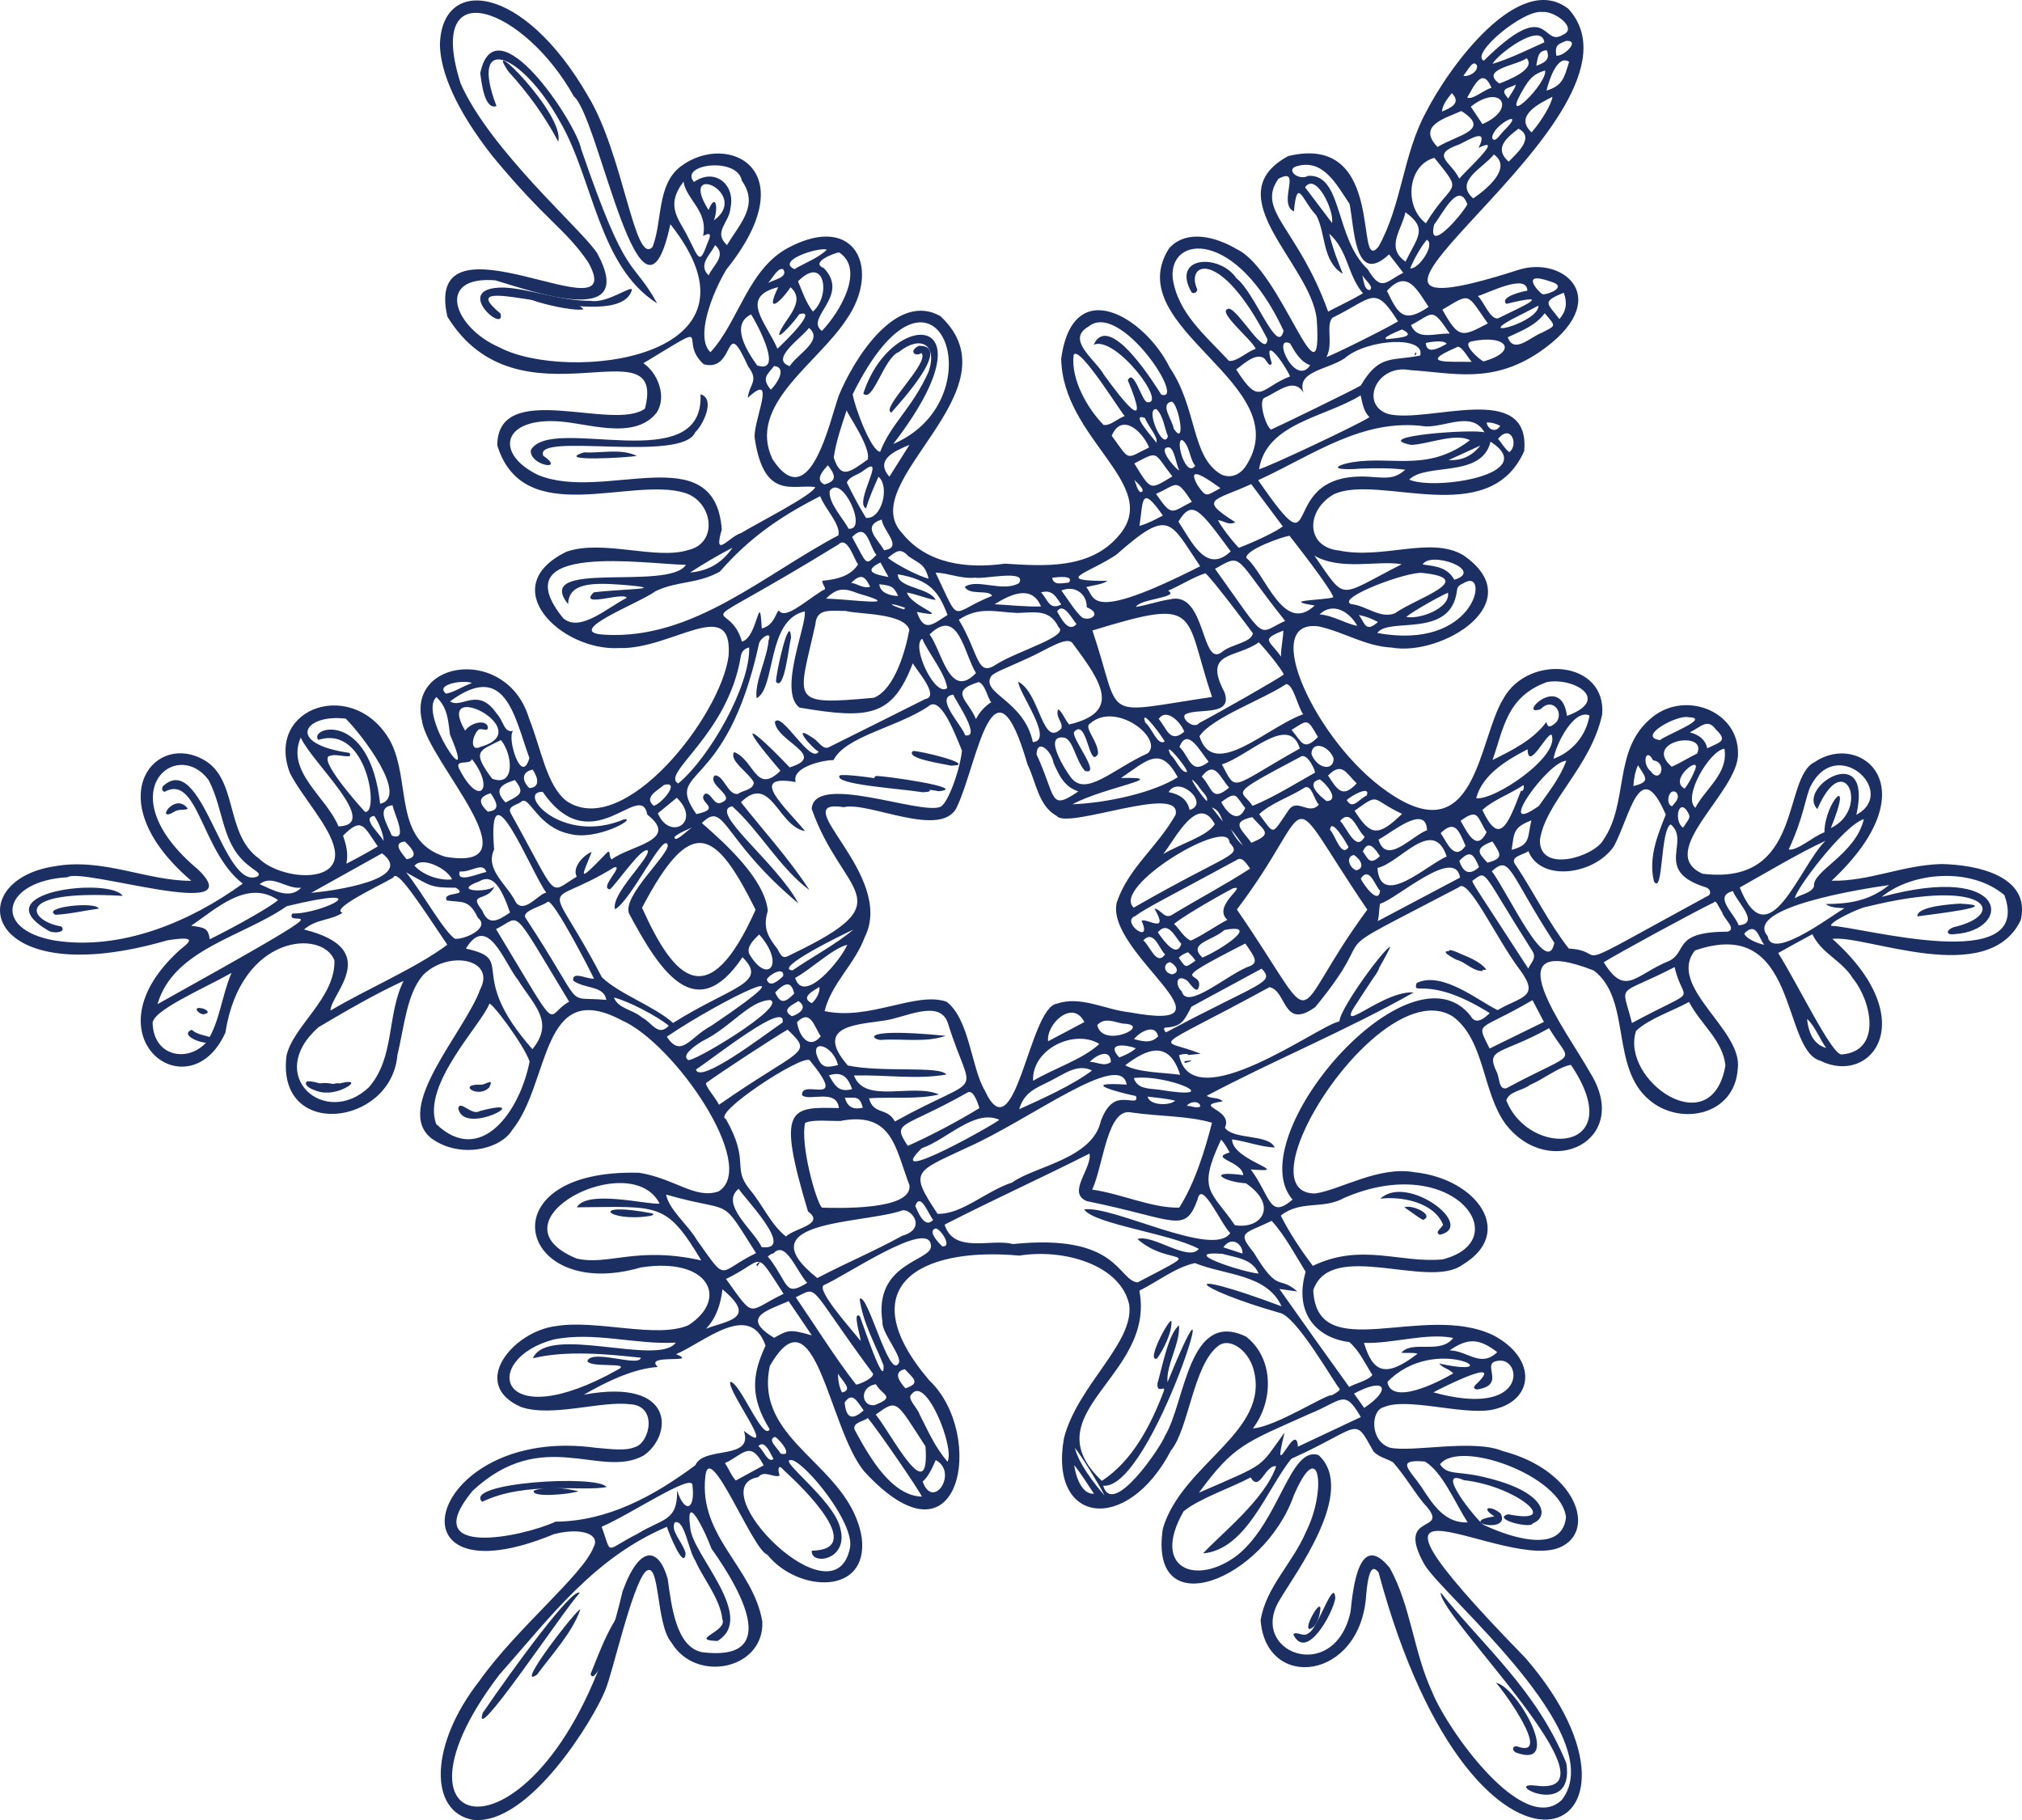 <?xml version="1.0" encoding="utf-8"?>
<svg width="80px" height="72px" viewBox="0 0 80 72" version="1.1" xmlns:xlink="http://www.w3.org/1999/xlink" xmlns="http://www.w3.org/2000/svg">
  <defs>
    <path d="M0 0L80 0L80 72L0 72L0 0Z" transform="matrix(1 0 0 1 -3.4431385E-15 0)" id="path_1" />
    <clipPath id="mask_1">
      <use xlink:href="#path_1" />
    </clipPath>
  </defs>
  <g id="Group-90">
    <g id="Group-3">
      <path d="M0 0L80 0L80 72L0 72L0 0Z" transform="matrix(1 0 0 1 -3.4431385E-15 0)" id="Clip-2" fill="none" fill-rule="evenodd" stroke="none" />
      <g clip-path="url(#mask_1)">
        <path d="M61.834 1.377C60.983 1.907 61.338 -0.197 58.706 2.402C58.148 2.142 60.274 0.364 61.028 0.475C61.488 0.418 62.454 1.12 61.834 1.377M61.103 1.673C60.456 1.965 59.712 2.332 59.052 2.526C59.242 2.15 60.979 0.842 61.103 1.673M61.572 2.199C61.515 1.761 61.652 1.753 61.962 1.616C62.552 1.589 61.856 2.256 61.572 2.199M62.082 2.447C61.883 3.079 61.83 3.388 61.187 3.583C61.276 3.203 61.617 2.128 62.082 2.447M60.598 5.236C59.88 4.582 60.926 4.082 61.422 3.83C61.4 4.091 61.001 4.776 60.598 5.236M59.69 6.394C59.136 5.908 59.508 5.519 60.079 5.09C60.735 5.43 60.035 6.045 59.69 6.394M58.289 7.849C57.505 7.168 58.693 6.642 59.105 6.111C59.862 6.646 58.786 7.508 58.289 7.849M58.055 8.083C57.829 8.516 56.46 10.085 56.739 8.892C57.129 8.366 57.718 7.15 58.055 8.083M55.795 10.616C55.941 10.245 56.252 9.71 56.455 9.484C56.801 9.687 56.114 10.669 55.795 10.616M54.12 10.66C52.796 9.418 53.133 6.876 51.755 6.956C51.396 7.159 50.891 6.748 51.25 6.593C52.335 6.235 52.858 7.269 53.394 8.065C53.584 8.949 53.571 11.363 54.958 10.063C55.157 10.315 55.33 10.545 55.52 10.793C54.838 11.12 54.666 11.584 54.12 10.66M56.522 12.141C55.507 12.835 55.308 12.389 54.874 11.509C55.658 10.638 56.043 11.416 56.522 12.141M60.429 11.5C60.208 11.531 59.322 11.752 59.596 12.022C61.537 11.549 60.27 12.105 59.264 12.596C58.95 12.636 58.715 11.942 58.471 11.712C58.87 11.602 60.416 10.788 60.429 11.5M61.346 11.137C62.086 11.35 61.2 11.668 61.041 11.641C60.934 11.624 60.048 10.682 61.346 11.137M61.697 12.623C61.222 11.986 60.97 11.951 61.869 11.579C62.02 11.986 61.967 12.309 61.697 12.623M61.023 13.153C60.567 13.317 59.898 14.028 59.654 13.343C60.23 13.074 60.753 12.875 61.116 12.393C61.59 12.941 61.55 12.87 61.023 13.153M58.693 14.298C58.56 14.245 57.767 13.573 58.241 13.502C59.623 13.215 60.088 13.909 58.693 14.298M57.621 13.746C57.78 13.595 58.046 14.104 58.227 14.316C57.426 14.294 56.021 14.426 57.621 13.746M57.239 13.6C56.934 13.772 56.442 14.046 56.411 13.569C56.659 13.511 57.133 13.449 57.239 13.6M53.841 15.249C53.589 15.408 50.541 16.889 50.288 16.995C50.089 16.88 49.779 15.89 50.018 15.744C50.612 15.47 51.188 14.917 51.577 15.536C51.267 14.687 52.512 14.63 53.194 14.179C54.09 13.396 56.407 13.277 56.19 14.064C55.086 14.294 54.572 13.993 53.841 15.249M54.182 16.504C53.824 16.756 50.191 18.471 49.814 18.564C50.106 16.734 52.415 16.517 53.833 15.642C53.908 15.956 53.948 16.274 54.182 16.504M58.733 17.105C58.285 16.959 54.143 17.264 55.831 17.6C56.464 17.587 57.581 17.11 58.157 17.415C56.385 18.781 54.847 17.923 53.186 18.356C52.534 18.564 53.279 18.59 53.841 18.538C54.493 18.515 54.971 18.511 55.6 18.582C55.179 18.957 54.847 18.9 54.386 18.878C50.222 18.467 52.579 23.042 49.779 18.997C51.923 18.02 53.921 16.513 56.42 16.871C57.235 16.884 58.254 16.256 58.733 17.105M59.357 16.844C59.167 17.154 58.857 16.973 58.817 16.716C59.021 16.703 59.189 16.765 59.357 16.844M59.712 17.888C59.521 17.737 59.375 17.472 59.269 17.362C59.791 16.734 60.093 17.622 59.712 17.888M57.315 18.201C57.727 18.011 58.108 17.839 58.569 17.627C58.219 18.064 57.816 18.224 57.315 18.201M55.755 18.975C56.416 18.294 58.631 18.931 58.972 17.472C60.979 18.767 56.77 19.417 55.755 18.975M49.012 21.672C48.72 21.367 48.33 20.854 48.188 20.58C48.419 20.593 48.614 20.801 48.875 20.659C47.413 19.731 48.007 19.833 49.504 19.152C49.916 19.704 50.333 20.266 50.753 20.823C50.532 21.009 49.663 21.429 49.012 21.672M52.752 23.63C52.37 23.754 50.612 23.736 52.016 23.953C50.776 25.124 50.071 22.702 49.309 22.07C49.291 21.725 50.82 21.212 51.019 21.194C51.139 21.349 52.69 23.321 52.752 23.63M55.459 22.322C52.884 23.626 53.296 23.829 52.003 21.981C53.062 22.591 54.506 22.154 55.459 22.322M57.541 22.936C57.257 22.428 56.774 22.401 56.287 22.33C56.602 21.782 58.75 22.56 57.541 22.936M54.493 25.04C54.936 24.395 57.399 25.288 57.643 23.374C57.652 23.144 57.838 23.113 58.002 23.02C58.91 22.596 58.347 25.752 54.493 25.04M53.762 24.328C54.054 24.386 54.289 24.483 54.519 24.607C54.019 25.045 54.01 24.656 53.762 24.328M53.7 24.762C53.155 24.642 52.743 24.346 52.207 24.306C52.76 23.78 53.42 24.236 53.7 24.762M57.288 23.449C57.395 24.059 56.163 24.518 55.636 24.404C55.888 24.196 56.881 23.626 57.288 23.449M55.188 24.262C54.612 24.496 54.036 23.948 53.46 23.9C52.831 23.661 55.698 22.591 56.283 22.666C58.524 22.901 55.999 23.679 55.188 24.262M48.073 22.503C49.203 21.857 48.795 22.003 50.846 24.563C49.703 25.08 50.195 25.465 48.073 22.503M50.682 25.977C50.248 25.336 49.832 25.314 50.776 24.947C50.758 25.363 50.678 25.593 50.682 25.977M47.453 28.599C47.249 28.864 46.744 28.457 46.877 28.276C47.315 27.975 48.817 28.395 48.441 27.374C47.581 25.747 48.893 26.057 49.805 25.412C49.978 25.579 50.687 26.428 50.793 26.685C50.532 26.879 48.317 28.143 47.453 28.599M51.56 28.258C50.164 28.736 48.007 30.906 47.457 29.125C47.944 28.391 49.965 27.679 50.882 27.065C51.174 27.06 51.325 27.922 51.56 28.258M52.145 29.156C51.56 29.748 51.502 29.333 51.099 28.877C51.755 28.466 51.71 28.404 52.145 29.156M52.765 30.005C52.765 30.522 52.118 30.42 51.888 29.837C51.883 29.302 52.557 29.461 52.765 30.005M53.678 30.99C53.119 31.6 52.911 31.247 52.543 30.681C53.102 30.115 53.257 30.592 53.678 30.99M54.076 31.468C53.753 31.622 53.514 32.056 53.283 31.649C53.443 31.49 54.236 31.043 54.076 31.468M55.472 32.197C54.515 33.125 54.218 33.059 53.593 32.073C54.626 31.34 54.2 31.6 55.472 32.197M60.168 31.127C60.195 31.096 60.181 31.123 60.279 31.057C60.323 31.233 60.221 31.335 60.177 31.278C59.641 32.688 59.317 33.461 58.648 32.042C59.069 31.662 59.596 31.477 60.168 31.127M58.405 31.578C58.639 30.681 59.535 30.106 60.438 29.642C60.469 30.526 61.178 29.014 61.386 29.063C61.745 29.912 59.131 31.675 58.405 31.578M61.209 26.981C62.264 26.791 63.77 27.67 61.998 28.32C61.759 26.561 59.982 28.4 60.961 28.051C61.386 27.586 61.878 28.126 61.59 28.555C61.342 28.793 61.227 28.798 61.183 28.559C60.669 29.262 59.849 29.673 59.052 30.066C59.486 28.842 59.605 27.555 61.209 26.981M62.888 28.303C62.755 29.116 62.193 29.748 61.466 30.018C61.555 29.443 62.268 28.033 62.888 28.303M60.886 31.883C59.056 33.183 61.258 30.097 61.971 30.097C61.705 30.8 61.285 31.309 60.886 31.883M59.809 33.62C59.911 32.913 59.876 32.736 60.589 32.453C60.421 33.125 60.58 33.413 59.809 33.62M63.854 33.479C64.501 32.281 64.882 29.854 65.906 32.228C65.618 32.953 65.201 33.908 65.44 34.871C65.808 35.437 65.684 32.834 66.1 32.613C66.911 33.293 65.396 34.438 67.46 35.093C67.704 35.159 67.726 35.406 67.527 35.464C61.519 38.735 63.845 37.639 62.069 37.524C61.271 36.507 60.7 35.322 59.982 34.244C59.672 33.873 60.297 33.824 60.469 33.669C60.952 34.907 63.079 34.615 63.854 33.479M64.807 30.274C65.099 30.756 65.334 30.924 64.625 31.096C64.643 30.818 64.683 30.553 64.807 30.274M65.405 30.08C65.985 30.155 65.697 31.048 65.312 30.513C64.944 30.217 65.121 29.527 65.405 30.08M67.146 29.81C66.769 29.991 66.459 30.199 66.14 30.332C64.957 29.302 67.576 28.864 67.146 29.81M66.796 28.373C67.74 28.395 65.932 29.058 65.68 29.279C64.731 29.151 66.366 28.263 66.796 28.373M67.877 28.846C68.382 29.324 68.05 29.355 67.549 29.602C67.469 29.279 67.266 29.081 66.858 28.974C67.292 28.753 67.558 28.409 67.877 28.846M66.65 31.198C65.99 30.849 67.314 29.837 67.066 30.447C66.96 30.716 66.8 31.021 66.65 31.198M66.154 31.896C65.883 31.826 66.012 31.149 66.317 31.344C66.481 31.538 66.313 31.715 66.154 31.896M67.075 31.958C66.561 31.508 67.656 29.682 68.227 29.62C68.391 30.597 67.474 31.194 67.075 31.958M66.716 32.033C66.907 32.334 66.889 32.308 66.588 32.745C66.238 32.493 66.384 31.649 66.716 32.033M72.223 33.263C71.191 34.27 69.977 37.984 68.834 35.11C69.853 34.54 71.147 33.762 72.223 33.263M70.77 33.607C71.373 32.299 71.421 31.565 71.63 31.114C72.666 29.05 75.116 31.34 73.446 32.233C74.12 29.249 71.049 31.141 71.904 32.007C72.981 29.509 74.004 32.02 72.436 32.758C73.375 30.455 72.188 31.764 72.183 32.926C71.745 33.081 71.111 33.669 70.77 33.607M71.771 35.066C71.665 35.344 71.209 35.384 71.018 35.539C70.974 35.274 72.945 32.644 73.743 32.405C73.406 33.819 71.696 34.447 71.771 35.066M79.303 35.411C80.477 38.625 73.606 36.653 72.458 36.627C72.316 36.507 73.597 35.893 73.88 35.866C78.665 34.681 79.463 36.18 77.3 36.68C77.03 36.764 76.933 37.007 77.34 36.954C79.626 36.808 79.551 34.089 74.447 35.482C75.652 34.491 77.978 34.292 79.303 35.411M73.313 38.713C74.04 39.597 74.478 41.595 72.857 41.715C72.471 41.719 71.195 39.053 70.354 37.701C70.805 37.449 71.24 37.21 71.705 36.958C72.082 37.74 72.874 37.988 73.313 38.713M71.497 40.309C71.811 40.592 72.011 41.136 72.254 41.458C71.811 41.339 71.559 40.941 71.497 40.309M69.937 37.033C68.963 35.906 73.668 35.163 74.74 35.013C73.964 35.641 73.158 35.76 72.232 35.764C72.485 35.941 72.742 35.897 72.985 35.937C72.808 35.959 70.092 38.103 69.937 37.033M69.011 36.931C69.485 36.45 69.565 37.06 69.8 37.378C69.525 37.316 69.091 37.144 69.011 36.931M68.564 35.252C68.71 35.681 69.662 36.538 68.79 36.604C68.635 36.154 67.762 35.451 68.564 35.252M66.056 38.006C64.696 38.554 64.315 39.465 63.451 38.068C63.938 37.754 67.212 35.977 67.815 35.698C67.89 35.574 67.992 35.871 68.138 36.096C68.2 36.357 68.723 36.737 68.36 36.856C66.162 36.865 66.778 37.63 66.056 38.006M64.567 40.472C64.16 38.824 63.907 39.473 66.255 38.258C66.606 39.8 67.345 38.969 64.567 40.472M68.267 42.152C67.713 45.291 64.089 42.714 64.731 40.782C65.241 40.296 66.162 40.004 66.827 39.637C67.292 40.534 68.156 41.14 68.267 42.152M60.465 38.315C57.948 34.425 58.21 34.929 58.321 34.796C58.852 34.421 58.608 34.456 60.615 37.603C60.819 37.904 60.58 38.063 60.465 38.315M59.255 39.96C58.551 39.637 57.062 38.386 56.048 38.89C55.87 39.456 56.464 38.532 58.941 40.079C58.688 40.327 58.378 40.543 58.188 40.194C55.786 37.126 49.017 44.999 51.139 47.457C50.208 48.253 50.279 47.333 49.486 46.263C51.267 46.414 48.746 45.927 48.746 45.074C49.34 45.158 49.867 45.37 50.434 45.397C50.2 44.853 48.8 45.101 48.463 44.614C48.813 43.863 47.12 43.761 48.374 43.571C48.202 43.386 47.936 43.487 47.745 43.35C50.439 41.922 53.274 40.764 55.933 39.261C54.462 39.168 52.149 41.776 54.346 38.673C54.612 38.324 54.63 38.143 54.435 38.28C53.846 38.801 52.907 40.278 53.053 40.313C53.053 40.344 53.035 40.366 52.969 40.415C52.193 40.552 47.156 44.301 46.651 41.741C46.846 41.679 47.027 41.688 47.014 41.737C47.138 41.723 47.293 41.71 47.506 41.688C45.867 41.016 45.304 41.737 50.226 39.053C50.913 39.177 50.749 40.773 52.038 39.84C54.914 36.348 51.741 38.231 57.718 35.101C58.09 34.677 59.202 37.148 60.155 38.395C60.939 39.469 60.168 39.42 59.255 39.96M61.085 40.428C60.363 40.782 59.659 41.122 58.936 41.48C58.396 40.366 58.427 40.857 60.633 39.566C60.797 39.876 60.934 40.141 61.085 40.428M59.596 43.054C59.269 43.116 59.344 42.594 59.193 42.36C58.781 41.458 59.415 41.719 61.289 40.676C62.184 42.179 62.529 41.471 59.596 43.054M59.596 43.527C59.721 43.16 60.23 43.156 60.545 42.913C61.067 42.696 61.67 42.205 62.153 42.126C64.501 45.609 60.505 45.857 59.596 43.527M57.08 49.822C55.388 49.981 53.864 49.154 51.941 50.078C51.467 49.446 51.01 48.765 50.674 48.089C51.467 47.461 52.34 47.864 53.19 47.386C57.474 45.538 60.04 49.057 57.08 49.822M51.657 50.313C51.183 51.957 52.1 52.934 53.385 53.093C53.779 53.425 54.023 53.968 54.298 54.393C54.125 54.623 53.62 54.724 53.381 54.87C52.459 53.593 51.551 52.311 50.62 50.993C50.886 51.029 51.108 51.06 51.329 51.091C50.563 50.419 50.607 51.214 49.602 49.548C48.928 48.721 49.216 48.827 50.315 48.297C50.824 48.858 51.245 49.641 51.657 50.313M57.496 52.93C56.987 53.597 55.893 53 55.445 53.513C55.653 53.54 55.875 53.495 56.088 53.553C54.829 54.517 54.324 54.318 53.965 53.124C55.078 53.168 56.442 52.713 57.496 52.93M59.238 53.491C58.586 54.123 58.081 53.442 57.355 53.42C58.059 52.938 58.498 52.925 59.238 53.491M56.712 55.082C56.934 54.959 59.685 53.557 58.365 54.8C58.276 54.914 58.338 54.95 58.436 54.968C59.703 54.782 58.431 53.84 59.379 53.827C60.239 53.845 60.354 56.09 56.712 55.082M56.938 53.942C57.102 54.132 57.333 54.15 57.496 54.331C56.872 54.702 55.055 55.608 54.891 54.671C56.805 52.709 59.893 54.587 56.938 53.942M53.974 55.697C53.837 55.507 53.713 55.334 53.571 55.131C54.829 54.45 55.073 54.968 53.974 55.697M53.841 56.059C53 56.457 52.122 56.868 51.352 57.231C51.281 56.104 50.266 58.919 50.824 56.674C49.77 58.097 50.235 57.837 47.435 59.052C48.822 57.164 49.247 57.081 51.817 55.931C53.115 55.405 53.181 54.923 53.841 56.059M54.342 57.421C54.564 57.655 54.869 57.699 55.117 57.85C55.583 58.385 55.87 58.893 56.309 59.45C57.554 60.754 55.126 59.715 56.362 61.899C57.093 63.137 63.761 68.658 61.794 71.204C60.27 72.672 57.257 68.428 56.655 66.916C55.919 65.316 55.822 63.543 54.989 62.032C53.77 60.524 53.531 62.823 53.434 63.764C52.787 66.7 49.313 65.347 50.656 63.252C51.236 62.253 53.709 58.977 52.167 57.562C51.041 57.2 50.647 60.131 48.981 61.505C47.342 62.774 45.521 62.067 46.828 59.79C47.453 59.278 48.702 58.862 49.482 58.447C49.836 59.056 50.053 57.938 50.492 58.004C50.049 59.322 48.272 60.714 47.599 61.453C49.331 61.302 50.142 58.862 51.094 57.708C53.903 56.44 53.54 55.984 54.342 57.421M58.068 60.228C57.204 60.255 56.748 59.622 56.234 58.818C55.773 58.142 55.179 57.717 56.376 57.819C57.071 58.23 57.581 59.477 58.068 60.228M61.958 60.033C61.772 61.66 59.273 60.604 58.697 60.321C58.405 60.122 56.712 58.018 57.917 58.557C59.977 58.778 61.869 60.352 59.672 59.905C58.981 60.095 60.58 60.489 60.638 60.268C61.298 60.02 61.191 59.065 58.945 58.491C57.665 58.146 57.302 58.407 56.974 57.929C57.736 56.926 61.798 58.376 61.958 60.033M49.571 56.506C50.381 55.449 50.425 53.752 49.3 52.877C47.019 51.776 46.895 55.476 46.097 56.793C45.96 57.196 44.024 60.082 43.647 58.774C45.61 58.986 48.835 48.186 46.194 54.68C46.124 54.008 46.704 53.151 46.646 52.426C46.217 52.801 46.008 53.991 45.796 54.724C45.756 55.184 46.15 54.746 46.039 55.051C45.53 56.386 44.803 57.797 43.594 58.584C40.749 55.883 45.734 54.455 45.078 51.06C45.822 50.688 46.509 50.136 47.276 49.968C48.472 50.454 50.12 50.397 50.705 51.679C46.403 50.069 47.156 50.94 50.62 51.935C51.281 52.032 52.791 54.724 53.008 54.95C53.004 55.016 52.911 55.078 52.685 55.202C52.565 55.096 50.448 56.462 49.571 56.506M42.526 57.279C42.734 57.514 43.496 58.738 43.7 59.163C43.23 58.614 42.694 57.912 42.526 57.279M42.499 57.96C42.805 58.34 43.062 58.769 43.284 59.092C42.801 59.127 42.562 58.42 42.499 57.96M48.356 49.601C48.937 49.76 49.557 49.804 49.796 50.383C49.198 50.339 46.549 49.473 48.356 49.601M48.401 49.344C48.746 48.854 49.189 49.256 49.158 49.592C48.915 49.513 48.671 49.433 48.401 49.344M40.072 49.216C39.234 48.982 37.737 49.619 37.373 48.447C39.283 47.466 41.241 46.582 43.106 45.636C43.222 46.206 42.185 47.205 43.009 47.519C46.531 48.235 46.877 48.845 47.386 47.439C47.546 46.652 48.303 48.421 48.675 48.779C48.015 49.791 44.006 47.665 42.894 47.846C43.284 48.429 46.292 48.792 47.431 49.406C47.019 49.937 45.596 48.805 45.003 49.017C46.31 50.18 47.896 49.216 45.007 50.733C44.218 50.644 44.258 48.783 40.072 49.216M34.915 52.306C34.879 52.731 35.752 53.717 35.544 53.946C35.163 54.547 34.321 51.108 34.011 51.387C34.148 52.35 34.605 53.124 34.955 54.008C35.025 55.051 34.121 52.315 34.02 52.072C33.696 51.82 34.086 52.983 34.046 53.044C33.665 52.558 32.252 51.002 32.606 50.834C33.426 50.489 36.806 48.169 36.833 49.291C36.877 49.897 34.547 49.932 34.915 52.306M35.823 54.923C35.575 54.649 35.322 54.265 35.801 54.167C36.12 54.521 36.456 54.711 35.823 54.923M37.489 57.828C36.979 57.226 36.727 56.625 36.381 55.949C36.301 55.693 35.854 55.312 36.071 55.153C36.629 54.397 37.785 57.275 37.489 57.828M36.505 58.61C36.753 58.402 36.913 58 37.023 57.761C37.927 58.248 36.917 59.773 36.505 58.61M33.82 56.572C33.687 56.272 34.228 56.218 34.334 56.095C34.764 56.616 36.363 58.946 36.474 59.207C35.278 59.176 34.41 57.664 33.82 56.572M33.417 55.485C33.723 55.038 33.904 55.427 34.17 55.794C33.625 56.289 33.466 55.967 33.417 55.485M36.616 57.218C36.806 59.768 35.269 56.722 34.649 55.962C35.513 55.334 35.433 55.396 36.616 57.218M34.653 54.76C34.906 55.206 35.468 55.246 34.609 55.586C34.077 55.666 33.98 54.866 34.653 54.76M33.151 54.34C33.315 54.623 33.772 54.985 33.315 55.087C33.196 54.857 33.16 54.605 33.151 54.34M31.485 51.321C32.42 50.865 31.906 50.786 34.507 54.296C34.706 54.459 34.006 54.777 33.869 54.773C33.067 53.752 32.248 52.434 31.485 51.321M30.289 53.235C29.749 54.388 29.669 55.273 30.453 56.546C30.178 57.028 29.297 54.702 28.894 54.663C28.747 55.007 30.847 57.735 29.43 56.603C29.828 57.783 27.844 57.191 27.511 57.965C25.872 59.185 24.038 60.184 21.982 60.197C20.68 60.803 16.466 61.678 18.699 58.977C21.477 56.391 23.75 58.522 25.46 57.584C26.603 56.811 26.771 54.495 23.099 55.175C23.949 54.685 25.057 54.136 26.027 54.079C25.433 53.535 27.706 53.964 26.749 53.571C27.866 53.102 29.66 51.449 30.289 53.235M30.883 57.501C30.754 57.271 30.338 56.944 30.666 56.842C30.923 57.014 31.388 57.651 30.883 57.501M30.001 57.213C30.271 56.908 30.511 57.58 30.604 57.713C30.387 57.92 30.165 57.288 30.001 57.213M33.634 61.209C33.045 64.326 27.675 58.827 29.997 58.438C30.245 58.137 30.595 58.477 30.847 58.376C30.75 58.097 30.808 57.903 30.998 58.15C31.831 58.906 34.277 61.307 32.119 61.346C32.114 61.395 32.119 61.466 32.159 61.523C32.394 61.877 33.532 61.59 33.253 60.489C33.023 59.326 30.582 57.607 31.361 57.77C31.942 57.965 33.785 60.224 33.634 61.209M28.681 57.881C29.394 57.562 29.678 56.935 30.214 57.969C29.833 58.177 29.474 58.371 29.111 58.57C28.925 58.367 28.845 58.115 28.681 57.881M27.396 58.756C27.516 59.742 27.09 59.888 26.789 58.964C26.811 60.193 26.218 60.064 25.238 60.67C23.878 61.355 24.233 61.563 23.803 60.4C24.946 59.91 27.401 58.252 27.396 58.756M28.145 61.258C29.474 63.128 30.816 65.749 27.764 65.36C26.758 65.139 26.572 63.583 26.417 62.46C26.071 61.227 25.318 61.063 24.631 62.956C22.035 74.126 14.393 73.304 19.745 66.266C21.805 63.937 23.493 61.634 26.386 60.4C26.452 60.63 27.082 62.178 27.126 61.444C27.011 61.002 26.501 60.546 26.701 60.224C27.09 60.091 27.237 61.355 27.516 61.749C27.755 62.35 28.499 63.238 28.579 64.056C28.796 64.547 27.223 64.878 28.384 64.918C29.957 63.972 27.383 61.497 27.312 60.449C27.095 58.884 27.95 60.701 28.145 61.258M21.902 52.992C23.502 52.664 25.154 53.204 26.736 53.115C26.058 54.07 21.676 52.373 21.083 53.734C22.39 53.416 23.976 53.562 25.354 53.712C25.296 54.101 23.44 53.358 23.24 53.836C23.307 54.132 25.026 53.871 24.45 54.181C19.661 56.868 18.983 53.774 21.902 52.992M28.584 51.007C30.006 52.187 28.747 52.24 27.932 52.567C28.349 52.13 28.513 51.586 28.584 51.007M30.626 52.925C29.306 52.116 30.311 51.86 31.202 51.475C31.508 51.926 31.809 52.364 32.119 52.828C31.211 52.563 31.171 52.629 30.626 52.925M28.725 50.596C30.298 49.844 29.806 49.349 31.003 51.184C29.541 51.882 29.895 52.227 28.725 50.596M27.573 49.057C27.232 48.465 26.457 47.85 26.355 47.258C29.093 48.045 28.428 47.236 29.913 49.574C28.353 50.33 28.818 50.803 27.573 49.057M22.811 49.787C19.244 48.315 24.959 45.375 26.098 47.616C25.651 47.673 23.232 47.046 22.82 47.762C26.102 47.731 26.355 47.554 27.746 49.862C25.163 49.287 24.073 50.083 22.811 49.787M29.226 47.028C29.35 47.289 31.543 49.513 30.134 49.336C29.842 48.686 28.459 47.634 29.226 47.028M28.721 44.27C28.136 44.066 31.694 41.728 32.03 41.94C33.63 43.894 31.689 42.63 31.733 43.324C31.991 43.589 33.102 43.041 33.191 43.837C31.233 43.783 30.728 43.797 31.968 47.925C32.668 48.438 31.437 48.584 31.096 48.916C30.48 48.421 30.201 47.7 29.669 47.063C28.938 46.17 29.691 45.989 28.721 44.27M27.972 42.82C28.42 42.484 30.661 41.016 31.162 40.733C32.199 41.732 31.733 41.414 28.446 43.704C28.291 43.386 27.799 42.864 27.972 42.82M27.534 42.311C28.287 41.816 31.135 39.54 30.963 40.45C30.192 40.981 27.684 42.904 27.534 42.311M27.215 41.922C27.002 41.776 27.308 41.485 27.777 41.193C28.907 40.649 29.634 39.593 30.466 39.562C31.206 39.783 27.241 42.152 27.215 41.922M26.382 41.012C28.597 39.513 32.571 37.599 28.145 40.578C27.299 41.025 26.957 41.887 26.382 41.012M25.398 40.251C25.035 39.933 24.45 39.907 24.29 39.46C24.889 39.619 25.978 40.185 26.461 40.578C26.032 41.029 25.801 40.455 25.398 40.251M19.625 36.755C20.649 36.268 20.139 35.694 22.518 39.628C21.504 40.176 22.301 41.18 19.625 36.755M21.065 41.507C18.385 38.465 20.476 37.975 18.433 37.528C19.293 36.096 19.957 38.107 20.48 38.744C21.118 39.774 21.956 40.41 21.065 41.507M20.954 41.993C20.569 43.978 19.014 46.148 17.259 44.469C16.679 42.921 19.036 40.543 19.355 39.725C19.355 39.509 20.715 41.299 20.954 41.993M13.077 39.977C13.064 39.336 15.186 37.55 12.027 36.772C12.514 36.348 13.086 36.419 13.556 36.109C12.94 35.941 15.722 34.712 15.571 34.69C15.744 34.429 16.511 35.605 17.698 37.374C16.457 38.302 14.504 39.129 13.077 39.977M14.597 43.01C12.873 44.65 10.436 42.546 12.603 40.636C13.702 39.986 14.845 39.319 15.966 38.806C15.292 40.181 15.633 41.816 14.597 43.01M6.232 39.725C6.857 37.55 9.604 37.064 11.345 35.849C15.088 34.947 12.78 36.158 11.566 36.14C11.163 36.817 14.512 35.115 6.232 39.725M8.19 41.206C7.468 42.046 6.112 41.821 6.041 40.526C5.931 40.013 7.991 39.146 9.16 38.488C8.779 39.367 8.7 40.406 8.19 41.206M7.561 36.622C8.514 35.99 9.767 34.765 10.999 35.605C10.813 35.804 9.457 36.587 8.301 37.157C8.226 36.719 8.128 36.702 7.561 36.622M2.156 37.206C-0.374 36.759 0.131 34.841 2.674 34.704C3.193 34.292 10.029 36.516 7.836 34.398C4.238 31.392 6.976 29.134 8.252 30.858C8.877 32.042 8.748 33.417 9.865 34.261C10.104 34.465 10.357 34.549 10.184 34.673C8.815 35.265 8 29.624 6.436 31.114C6.383 31.264 6.445 31.291 6.507 31.326C7.836 30.588 7.964 33.7 9.604 34.956C7.539 36.459 4.792 37.621 2.156 37.206M11.916 35.119C11.46 35.605 10.786 35.203 10.273 34.978C10.782 34.571 11.296 35.177 11.916 35.119M15.115 33.758C16.48 34.788 13.139 35.252 12.31 35.322C13.294 34.774 14.198 34.266 15.115 33.758M13.573 33.059C14.326 32.299 14.393 32.692 14.947 33.483C14.552 33.718 14.167 33.93 13.706 34.169C13.79 33.718 13.684 33.4 13.573 33.059M13.392 32.692C12.926 31.538 11.3 30.526 11.899 29.178C12.35 30.186 15.106 32.644 13.392 32.692M13.68 28.431C14.309 29.054 16.205 31.525 15.04 31.799C14.623 28.042 12.187 28.776 12.594 29.271C14.543 28.647 15.013 32.233 14.441 32.117C14.202 31.861 12.514 29.965 13.068 29.898C13.307 29.792 14.03 30.075 13.821 29.784C11.252 29.416 12.049 28.227 13.68 28.431M15.5 33.055C15.35 32.652 14.84 31.936 15.531 31.857C15.585 32.179 16.183 33.311 15.5 33.055M15.173 33.271C15.053 32.997 14.273 32.347 14.809 32.277C14.982 32.52 15.195 33.055 15.173 33.271M16.085 33.992C15.89 33.74 15.509 33.338 16.019 33.293C16.316 33.576 16.595 33.908 16.085 33.992M19.55 33.607C19.262 30.031 21.025 34.536 21.614 35.314C21.331 35.34 20.75 36.162 20.409 35.698C20.086 35.004 19.169 34.412 19.55 33.607M20.644 31.698C20.954 31.494 21.278 32.728 22.532 32.988C23.586 33.28 25.216 32.365 24.702 32.409C22.208 33.461 20.409 31.295 21.473 31.326C23.422 34.155 25.345 30.8 25.611 32.228C26.927 33.249 24.902 33.453 24.206 33.996C24.056 33.912 24.202 33.51 23.954 33.793C22.749 35.048 23.068 34.602 23.409 33.7C23.041 33.855 22.629 34.346 22.82 34.681C21.663 35.367 22.159 35.672 20.197 32.153C20.073 31.866 20.516 31.839 20.644 31.698M19.413 31.379C19.678 31.773 19.794 32.06 19.297 32.109C18.987 31.812 18.854 31.552 19.413 31.379M20.374 30.858C20.759 31.366 20.622 31.432 20.002 31.746C19.466 31.194 19.922 31.003 20.374 30.858M18.203 30.482C17.902 29.982 18.611 30.301 18.668 30.027C19.581 31.18 18.983 31.963 18.203 30.482M17.268 27.578C17.72 28.006 17.729 28.515 17.804 29.063C18.961 31.733 16.493 28.254 17.268 27.578M18.673 27.021C18.296 27.153 17.977 27.383 17.649 27.441C17.184 27.078 18.336 26.879 18.673 27.021M20.945 29.987C20.631 31.123 20.037 29.142 20.303 28.917C19.926 28.992 19.935 28.524 19.643 28.219C18.912 27.149 18.247 28.059 17.809 27.746C20.002 26.119 20.347 28.334 20.945 29.987M19.82 29.279C20.276 29.823 20.409 31.158 19.47 30.805C18.642 29.695 18.969 29.704 19.82 29.279M18.402 28.904C17.148 26.76 21.304 28.895 19.027 29.54C18.584 29.77 18.668 29.142 18.912 28.886C19.023 28.753 19.342 29.01 19.297 28.74C19.218 28.479 18.668 28.55 18.402 28.904M20.945 31.176C20.626 30.875 20.653 30.53 21.074 30.447C21.295 30.765 21.375 31.154 20.945 31.176M26.28 31.048C26.927 30.893 26.2 31.782 25.868 31.879C25.473 31.552 25.956 31.309 26.28 31.048M29.31 25.96C29.337 25.765 29.474 25.646 29.642 25.615C29.682 27.122 28.096 29.943 26.834 30.995C26.116 30.606 28.801 29.081 29.31 25.96M30.409 25.332C30.36 26.03 29.846 26.994 29.935 27.622C30.701 27.224 30.325 24.518 31.84 24.187C31.928 24.722 30.777 27.348 31.632 27.993C34.396 28.462 35.309 28.351 36.115 26.238C36.235 26.481 37.205 27.551 36.611 27.653C35.344 28.285 34.126 28.899 32.815 29.549C32.571 29.691 32.407 29.355 32.199 29.218C31.233 28.546 32.11 29.593 32.389 29.735C32.066 30.261 30.914 28.108 30.657 28.563C30.732 29.346 32.77 29.894 31.242 30.358C29.735 28.771 29.035 28.338 30.878 30.491C29.899 31.459 29.842 30.053 29.044 29.753C28.832 30.093 29.642 30.575 29.824 30.955C29.811 31.251 29.385 31.264 29.195 31.406C28.801 31.477 28.637 30.654 28.278 30.676C27.954 31.039 29.142 31.512 28.566 31.737C28.247 31.932 28.149 31.331 27.897 31.401C27.525 31.729 28.645 31.976 27.551 32.206C26.235 30.309 28.725 31.49 30.037 25.434C30.134 25.186 30.564 24.961 30.409 25.332M33.173 21.539C33.532 21.19 33.785 22.123 33.949 22.326C33.692 22.728 33.253 22.909 32.54 22.976C32.518 23.153 32.77 23.307 32.549 23.352C31.791 23.833 31.064 24.518 30.816 24.152C30.692 24.222 30.639 24.74 30.139 24.863C30.05 23.228 29.983 25.235 29.354 25.381C28.827 23.484 26.758 25.473 33.173 21.539M23.949 25.111C22.173 25.027 25.323 23.855 25.943 23.383C26.838 22.967 27.564 23.117 28.482 22.613C29.62 21.305 30.843 20.443 32.451 19.629C32.624 20.111 33.271 20.748 33.173 21.177C30.232 22.724 27.436 25.305 23.949 25.111M22.279 24.452C19.807 21.393 25.615 22.33 27.139 22.344C26.457 23.405 21.034 22.096 22.478 23.904C22.492 23.047 23.453 23.047 24.636 23.135C26.705 23.307 24.379 23.303 23.488 23.436C22.859 24.076 24.689 23.396 24.796 23.652C24.047 24.023 22.948 25.045 22.279 24.452M28.982 21.667C28.539 22.308 27.981 22.591 27.303 22.649C27.83 22.308 28.358 21.99 28.982 21.667M28.557 20.947C28.287 17.264 23.887 19.886 21.278 18.785C19.603 17.967 19.847 16.579 21.973 16.663C23.139 16.694 25.07 17.468 25.974 16.332C26.395 15.713 26.036 14.762 25.456 14.369C28.437 12.57 26.758 13.454 27.848 14.413C29.133 14.745 28.628 12.349 29.602 14.502C30.041 15.076 29.647 15.187 29.585 15.739C30.808 14.603 29.731 16.774 29.868 17.388C30.245 19.793 31.379 19.148 32.252 19.267C32.199 19.567 29.833 20.765 29.323 21.088C28.854 21.216 28.203 22.167 28.557 20.947M19.758 13.741C17.942 12.954 17.215 10.903 19.594 11.089C20.968 11.491 25.234 13.043 23.648 10.054C23.413 9.634 22.314 8.582 21.145 7.314C20.011 6.071 18.814 4.635 18.225 3.304C16.785 -1.222 20.777 0.338 22.7 3.808C23.706 4.639 25.376 14.21 26.523 8.87C30.777 14.236 22.421 15.151 19.758 13.741M27.042 7.185C27.161 7.91 28.025 8.348 27.817 9.334C28.047 9.219 28.198 9.175 27.985 9.634C27.68 10.483 27.649 10.227 27.237 9.413C26.878 8.662 26.293 8.184 27.042 7.185M28.034 8.308C26.785 6.328 29.713 7.641 28.247 8.719C28.433 8.189 28.309 7.619 28.034 8.308M29.35 7.146C30.041 8.127 29.275 8.834 28.765 9.696C28.194 9.175 28.858 8.803 28.898 8.246C29.111 7.318 28.296 6.615 27.458 7.199C26.851 6.496 29.173 6.186 29.35 7.146M28.038 10.894C27.591 10.466 28.127 10.063 28.291 9.696C28.778 10.107 28.18 10.532 28.038 10.894M29.718 12.437C29.997 12.884 31.007 14.806 29.957 14.457C29.523 13.852 28.898 12.835 29.718 12.437M30.79 11.358C30.236 12.512 30.914 11.92 31.277 11.363C31.951 11.951 30.98 12.676 30.834 13.197C30.763 13.449 31.41 12.755 31.623 12.428C32.407 12.207 31.025 13.551 30.759 13.794C30.298 12.729 29.235 11.756 30.79 11.358M30.985 10.651C31.202 10.97 30.617 11.062 30.391 11.195C30.582 10.974 30.785 10.572 30.985 10.651M32.713 9.878C32.398 10.196 31.827 10.408 31.432 10.647C30.679 10.306 32.425 9.758 32.713 9.878M32.163 12.327C31.893 11.986 31.733 11.509 31.574 11.129C32.624 10.063 32.89 11.681 32.163 12.327M32.518 13.091C31.818 12.57 33.652 11.716 32.597 10.607C32.026 10.382 33.018 10.006 33.196 9.984C34.232 10.647 33.235 12.349 32.518 13.091M31.246 14.484C30.431 14.223 31.72 13.365 32.008 12.972C32.602 13.467 31.556 13.993 31.246 14.484M30.497 15.417C30.121 14.961 30.342 14.838 30.63 14.479C31.166 14.546 30.723 15.2 30.497 15.417M32.757 18.405C33.032 18.772 33.151 19.019 32.62 19.165C32.212 18.98 32.584 18.599 32.757 18.405M32.987 18.104C33.067 17.503 33.311 16.787 33.497 16.234C33.577 16.455 34.467 17.711 34.33 18.179C33.585 18.71 33.271 18.957 32.987 18.104M33.736 15.598C37.015 8.958 39.535 15.779 35.34 17.565C39.443 12.238 35.247 12.159 34.157 15.571C34.534 15.956 34.972 14.148 35.561 13.927C36.403 13.246 37.103 13.613 36.744 14.696C36.075 16.181 35.265 16.73 34.822 17.874C34.463 17.835 33.82 16.119 33.736 15.598M35.189 18.856C34.596 18.184 35.406 17.835 35.982 17.6C35.717 18.02 35.455 18.431 35.189 18.856M34.263 20.487C33.975 20.023 33.74 19.563 33.506 19.095C33.59 18.847 33.944 18.794 34.166 18.617C35.132 17.874 33.767 19.89 34.263 20.111C34.387 19.696 34.565 19.293 34.755 18.86C35.216 19.236 34.888 20.558 34.263 20.487M33.572 20.916C33.404 20.562 32.761 19.899 32.828 19.417C33.311 18.723 34.361 21.009 33.572 20.916M34.977 21.769C34.755 21.345 34.059 20.814 34.884 20.553C34.95 21.031 35.752 21.658 34.977 21.769M33.714 21.247C34.312 20.62 34.379 21.601 34.675 21.955C34.223 22.401 34.312 22.33 33.714 21.247M35.934 21.999C36.394 22.317 36.585 22.299 36.74 22.892C36.346 22.794 35.508 22.366 35.127 22.07C35.477 21.787 35.637 21.672 35.934 21.999M46.274 23.714C45.818 23.78 45.37 23.944 44.95 24.01C45.056 23.696 46.722 23.634 46.212 23.369C46.726 23.153 47.2 22.834 47.688 22.68C47.878 22.786 49.504 24.956 49.57 25.053C49.508 25.42 48.746 25.482 48.383 25.765C47.506 26.534 47.741 23.329 46.274 23.714M43.222 24.943C47.577 23.604 46.815 24.209 47.953 27.573C43.425 28.241 44.436 28.546 43.222 24.943M42.3 28.661C42.136 28.475 42.039 28.179 41.87 28.055C41.733 28.36 42.083 28.585 41.986 28.824C41.232 29.598 41.161 27.432 40.289 26.968C40.289 27.396 41.729 29.297 40.865 29.359C40.51 27.688 38.787 27.441 39.217 26.747C39.358 26.587 39.775 26.45 40.586 26.075C41.458 25.694 42.26 25.093 42.464 25.487C43.625 27.034 44.347 28.174 42.3 28.661M45.844 28.44C46.155 27.989 46.717 28.572 46.855 28.944C46.292 29.43 46.168 28.829 45.844 28.44M46.079 29.337C45.787 29.509 45.583 28.802 45.313 28.585C45.074 27.896 46.053 29.227 46.079 29.337M46.664 29.549C46.992 28.723 47.51 29.775 47.82 30.137C47.107 30.694 47.076 29.947 46.664 29.549M48.343 30.239C49.362 29.934 51.002 28.205 51.427 29.611C48.636 31.176 48.946 31.37 48.343 30.239M52.22 30.831C52.472 31.003 53.026 31.662 52.486 31.693C52.184 31.472 51.644 30.964 52.22 30.831M50.962 32.082C50.288 33.055 50.448 33.046 49.819 32.21C50.306 31.755 51.028 31.538 51.608 31.163C51.901 30.995 52.007 31.702 52.184 31.83C51.772 32.285 51.312 31.521 50.962 32.082M53.992 33.099C53.647 33.744 53.288 32.728 53.022 32.48C53.465 31.941 53.704 32.878 53.992 33.099M56.46 32.843C55.857 33.068 54.852 34.253 54.541 33.214C55.016 32.975 56.416 31.768 56.46 32.843M57.789 32.471C58.507 31.945 58.436 32.334 58.817 32.922C58.414 33.722 58.064 32.949 57.789 32.471M59.047 33.289C59.388 33.806 59.495 33.952 58.852 34.129C58.533 33.78 58.281 33.572 59.047 33.289M54.603 35.751C55.206 35.605 57.567 33.461 57.767 34.717C56.681 35.291 55.618 35.853 54.51 36.441C54.581 36.158 54.555 35.937 54.603 35.751M53.354 33.514C53.062 33.952 52.813 32.993 52.623 32.834C52.663 32.281 53.31 33.417 53.354 33.514M53.921 33.682C54.147 33.174 54.431 33.616 54.595 33.868C54.2 34.253 54.116 33.965 53.921 33.682M53.651 34.429C53.363 34.31 53.243 33.873 53.571 33.824C53.859 34.014 54.014 34.359 53.651 34.429M54.603 35.234C54.541 35.849 53.903 34.929 53.837 34.757C54.191 34.239 54.404 35.066 54.603 35.234M57 32.957C57.559 32.422 57.709 32.829 57.984 33.461C57.536 34.093 57.248 33.32 57 32.957M57.239 33.886C56.504 34.173 54.617 35.99 54.497 34.337C55.383 34.147 56.699 32.272 57.239 33.886M48.937 35.981C52.238 31.614 50.581 30.809 54.098 35.986C50.802 40.455 52.437 41.069 48.937 35.981M46.093 40.654C46.775 40.614 46.846 40.375 47.138 39.827C48.042 39.328 49.008 38.819 49.916 38.32C50.461 38.89 49.903 38.828 46.137 40.839C46.039 40.773 46.039 40.671 46.093 40.654M44.865 41.109C45.109 40.8 45.712 40.49 45.822 40.998C45.526 41.317 45.144 41.171 44.865 41.109M40.873 42.758C40.82 41.485 42.522 40.698 43.496 41.299C42.832 41.913 41.68 42.276 40.873 42.758M44.285 41.834C43.722 41.224 44.577 41.326 44.941 41.471C44.741 41.648 44.515 41.741 44.285 41.834M43.115 42.011C43.421 41.693 43.935 41.489 43.953 42.015C43.678 42.218 43.368 41.993 43.115 42.011M44.52 42.143C45.375 41.489 46.252 41.122 46.691 42.519C46.039 42.426 45.034 42.435 44.52 42.143M31.33 40.203C30.87 39.933 31.384 39.743 31.587 39.602C31.991 39.858 31.601 40.128 31.33 40.203M32.416 39.045C32.465 39.266 32.243 39.602 32.114 39.686C31.64 39.451 32.199 39.19 32.416 39.045M31.423 39.305C31.056 39.681 30.874 39.721 30.67 39.261C31.06 38.863 31.304 38.793 31.423 39.305M31.459 38.687C32.123 38.324 32.925 37.528 33.523 37.374C33.28 37.962 31.8 39.774 31.459 38.687M30.338 38.744C30.471 38.523 31.042 38.227 30.985 38.616C30.777 38.815 30.444 39.093 30.338 38.744M29.895 35.99C28.03 40.15 26.692 38.788 25.402 35.91C27.356 32.193 28.3 32.789 29.895 35.99M38.184 29.089C38.087 28.718 36.948 27.578 37.715 27.48C37.834 27.763 38.844 29.209 38.184 29.089M29.638 37.723C29.532 37.422 29.864 37.144 30.037 36.967C31.104 38.174 30.342 38.969 29.638 37.723M33.763 36.777C33.054 37.369 32.114 37.869 31.357 38.386C30.546 38.337 33.373 36.949 33.763 36.777M41.538 42.771C42.083 42.502 42.637 42.055 43.204 42.351C42.46 42.917 41.219 43.478 40.324 43.881C40.523 43.204 40.975 43.054 41.538 42.771M39.531 44.296C39.682 44.292 34.795 47.063 36.47 45.423C37.458 45.087 38.556 43.867 39.531 44.296M35.916 45.331C35.265 44.34 35.694 44.685 38.282 43.218C38.53 43.081 38.698 43.695 38.751 43.837C37.896 44.362 36.833 44.924 35.916 45.331M42.903 40.433C42.42 40.689 41.888 40.968 41.467 41.193C41.387 40.512 42.442 39.513 42.903 40.433M43.412 40.552C43.696 40.229 44.112 40.441 44.431 40.495C45.658 40.534 43.625 41.52 43.412 40.552M40.652 30.239C41.006 30.968 41.082 31.883 41.813 32.281C42.238 32.825 46.77 30.977 46.514 32.228C45.774 33.536 44.657 34.319 44.188 35.689C43.687 37.67 49.305 40.897 44.697 40.048C43.709 39.942 42.765 39.38 41.808 39.708C40.714 39.876 40.16 45.737 38.96 43.134C38.432 42.254 38.357 40.313 37.449 39.628C36.244 39.208 34.396 40.388 32.624 39.999C32.903 38.894 33.816 38.147 34.21 37.082C35.464 34.606 30.989 31.561 33.386 31.932C34.352 31.689 37.285 33.227 37.87 31.905C38.68 30.172 39.292 25.535 40.652 30.239M41.684 30.186C41.91 30.685 42.101 31.119 42.663 31.309C41.498 32.109 41.795 31.53 41.011 29.845C41.029 29.191 41.605 29.695 41.684 30.186M46.965 30.539C46.722 30.584 46.54 30.049 46.314 29.863C45.977 29.165 46.992 30.398 46.965 30.539M47.546 30.721C48.06 30.053 48.264 30.756 48.631 31.158C47.918 31.751 47.984 31.176 47.546 30.721M47.749 31.693C47.537 31.512 46.797 30.38 47.404 31.079C47.528 31.309 47.816 31.494 47.749 31.693M48.317 31.733C48.968 31.242 48.879 31.516 49.269 31.963C48.99 32.613 48.543 32.153 48.317 31.733M46.234 31.335C46.646 30.641 47.883 31.799 47.067 32.042C46.974 31.609 46.66 31.419 46.234 31.335M44.351 30.778C45.388 30.084 45.902 29.47 46.598 30.747C45.645 31.353 43.82 31.764 42.433 31.817C43.7 31.132 46.429 30.73 44.351 30.778M48.383 32.502C48.246 32.325 48.104 32.148 47.944 31.941C48.157 32.029 48.233 32.109 48.383 32.502M49.544 32.325C50.044 32.895 50.377 32.98 49.508 33.342C49.181 32.856 48.627 32.524 49.544 32.325M48.698 32.803C48.893 33.024 49.052 33.267 49.176 33.448C48.977 33.271 48.822 33.055 48.698 32.803M46.022 33.788C46.5 33.183 47.4 31.362 48.064 32.604C47.767 33.081 46.669 33.395 46.022 33.788M46.389 36.18C46.079 36.397 45.929 35.963 45.676 35.946C46.296 37.007 45.317 36.282 45.167 36.432C45.627 37.431 44.307 36.463 44.919 36.237C45.3 35.941 46.403 35.393 48.919 34.027C49.136 33.855 49.322 34.169 49.46 34.363C48.458 35.009 47.386 35.574 46.389 36.18M47.116 37.21C46.837 37.104 46.642 36.711 46.451 36.551C46.664 36.352 47.931 35.588 48.786 35.141C49.393 34.991 47.94 35.835 48.56 36.388C48.051 36.657 47.59 36.998 47.116 37.21M47.572 37.882C46.974 37.303 47.944 37.237 48.445 36.79C49.938 36.507 48.25 37.608 47.572 37.882M46.372 38.545C46.035 38.488 46.004 38.116 46.296 38.063C46.54 38.187 46.708 38.474 46.372 38.545M46.638 37.886C46.757 37.771 46.872 37.718 47.001 37.67C47.116 37.771 47.218 37.877 47.298 38.006C46.895 38.28 46.934 38.324 46.638 37.886M45.809 36.883C46.225 36.392 46.487 37.082 46.739 37.338C46.549 37.935 46.035 37.21 45.809 36.883M46.097 37.754C45.76 38.249 45.486 37.391 45.233 37.201C45.667 36.755 45.862 37.559 46.097 37.754M49.269 37.325C49.655 37.873 49.783 38.063 49.469 38.214C48.653 38.47 46.956 40.017 46.757 39.217C46.5 39 46.514 38.51 46.952 38.779C47.072 38.872 47.337 39.354 47.426 39.062C47.652 38.328 45.902 39.045 49.269 37.325M44.856 35.906C43.939 35.088 48.622 32.277 48.645 33.329C49.136 33.886 48.764 33.665 44.856 35.906M42.495 28.957C43.018 28.36 43.08 30.469 43.443 29.823C43.465 29.328 42.854 28.784 43.129 28.621C44.157 27.724 46.044 29.222 45.415 29.797C44.01 30.438 42.96 31.543 42.367 30.752C42.181 30.517 41.21 29.014 42.132 29.187C42.468 29.315 42.539 30.031 42.92 30.495C43.616 30.707 42.375 29.191 42.495 28.957M38.729 26.981C38.999 27.105 39.048 27.569 39.217 27.781C38.977 27.927 38.747 28.179 38.614 28.448C38.308 27.688 37.515 27.352 38.729 26.981M36.487 25.266C36.718 25.823 37.4 26.627 37.475 27.22C37.001 27.608 36.035 25.557 36.487 25.266M33.461 24.169C33.944 24.306 35.761 24.24 35.978 24.912C35.836 25.699 35.406 27.273 34.573 27.604C31.184 27.913 31.583 27.75 32.261 24.695C32.309 24.054 32.85 24.169 33.461 24.169M41.188 23.436C41.662 23.299 41.786 23.643 41.99 23.913C41.507 24.165 41.445 23.688 41.188 23.436M41.188 23.992C40.55 24.006 39.987 23.939 39.349 23.904C39.996 23.506 40.82 23.117 41.188 23.992M41.822 24.187C42.092 23.789 42.433 24.532 42.593 24.686C42.265 25.071 41.959 24.412 41.822 24.187M38.614 26.627C37.573 27.71 37.272 25.765 36.78 25.098C37.918 23.988 38.136 25.849 38.614 26.627M39.447 26.265C38.636 26.826 38.765 25.907 37.936 24.518C38.729 23.979 39.389 24.213 40.249 24.249C40.971 24.227 41.529 24.09 41.884 24.815C42.322 25.16 40.306 25.739 39.447 26.265M42.996 24.023C43.607 24.271 43.164 24.576 42.836 24.443C42.588 24.262 42.207 23.648 41.994 23.36C42.544 23.135 43.009 23.511 42.996 24.023M41.627 22.861C41.875 22.821 42.504 22.755 42.291 23.047C41.999 23.069 41.693 23.17 41.627 22.861M38.587 22.852C38.875 22.932 40.67 22.507 40.315 23.069C39.677 23.444 38.641 22.87 38.171 23.219C38.361 23.573 39.128 23.307 39.252 23.573C37.542 24.249 38.042 24.797 37.015 22.653C37.551 22.671 38.016 22.909 38.587 22.852M33.949 23.475C35.942 24.046 33.546 23.692 32.682 23.683C33.129 23.228 33.43 23.267 33.949 23.475M34.791 23.113C35.287 23.166 35.367 23.215 35.535 23.577C35.198 23.573 34.808 23.436 34.791 23.113M34.835 22.251C34.95 22.454 35.039 22.622 35.154 22.826C34.636 22.733 34.108 22.609 34.835 22.251M34.427 23.21C34.188 23.303 33.913 23.091 33.674 23.055C34.059 22.693 34.206 22.764 34.427 23.21M35.774 24.112C35.163 23.926 35.074 23.794 35.805 24.041C35.796 24.063 35.783 24.09 35.774 24.112M35.885 23.44C36.284 23.515 36.638 23.679 37.019 23.736C36.78 23.237 35.486 23.263 35.526 22.719C36.824 22.949 37.139 23.422 37.489 24.328C36.891 24.704 36.567 25.045 36.275 24.209C37.768 24.488 36.009 23.984 35.885 23.44M27.768 32.56C28.699 31.645 28.526 33.174 31.587 35.738C30.728 34.12 27.994 32.087 28.969 31.896C30.05 32.865 30.861 34.354 32.026 35.212C31.22 33.97 30.205 32.86 29.314 31.737C30.506 30.57 30.777 32.697 31.853 32.878C31.051 31.91 29.563 30.61 31.481 30.937C31.299 30.34 32.611 30.058 32.978 30.071C33.444 29.125 35.544 28.758 36.736 27.94C37.183 27.533 37.701 28.802 38.06 29.695C37.98 30.473 37.48 31.861 37.183 31.927C36.35 32.224 32.212 30.566 32.114 31.998C33.328 35.459 35.849 35.579 31.335 37.745C31.025 37.908 30.958 37.944 30.763 37.546C30.276 36.936 30.214 36.609 30.378 36.021C30.241 34.757 28.685 33.36 27.768 32.56M26.027 32.175C26.293 31.958 26.519 31.768 26.776 31.561C27.768 32.52 26.506 33.293 26.027 32.175M27.378 32.732C27.17 32.873 26.674 33.382 26.687 33.108C26.882 32.935 27.192 32.829 27.378 32.732M23.812 38.66C21.597 34.412 21.433 36.083 24.295 34.315C24.72 34.2 23.679 35.15 24.135 35.181C24.428 34.925 25.429 33.439 25.633 33.656C25.69 33.983 24.157 35.38 24.335 35.972C24.995 35.601 26.275 32.843 26.421 33.439C26.43 33.85 24.636 35.428 24.884 36.131C26.085 38.382 27.516 40.632 29.377 37.869C30.422 38.899 28.933 39.018 26.63 40.468C25.868 39.792 24.516 39.336 23.812 38.66M21.676 35.672C21.92 35.592 23.44 38.576 23.502 38.713C23.262 38.757 22.611 38.386 22.682 38.797C23.147 39.133 23.892 38.978 23.989 39.557C22.235 39.389 23.28 40.097 20.782 36.295C20.662 36.021 21.455 35.853 21.676 35.672M19.076 36.012C18.5 35.291 19.284 35.694 19.559 35.075C19.257 35.322 17.849 35.269 18.961 34.867C19.497 34.54 19.842 35.123 20.179 36.1C19.705 36.423 19.324 36.649 19.076 36.012M18.039 35.119C18.575 35.477 17.476 35.247 17.676 35.623C18.256 35.716 18.549 35.548 18.907 36.308C19.417 36.711 18.385 37.175 17.999 37.139C17.543 36.834 16.643 35.199 16.063 34.509C17.073 35.062 17.007 35.115 18.039 35.119M17.884 34.788C17.436 34.849 16.763 34.646 16.4 34.248C16.701 33.868 17.698 34.359 17.884 34.788M19.244 34.496C18.956 34.54 18.035 34.973 18.19 34.474C18.642 34.522 19.098 34.071 19.244 34.496M32.473 40.994C32.035 41.538 31.618 41.016 31.534 40.437C32.07 39.898 32.208 40.609 32.473 40.994M32.389 41.918C31.968 41.083 32.943 41.29 33.156 42.135C32.77 42.223 32.553 42.272 32.389 41.918M32.797 42.541C33.359 42.36 33.563 42.665 33.714 43.085C33.156 43.24 33.014 42.904 32.797 42.541M34.383 43.447C35.282 43.386 36.341 43.501 37.148 43.297C36.12 42.837 34.197 43.691 33.789 42.546C35.056 42.515 36.266 42.714 37.44 42.51C37.201 42.152 34.932 42.44 33.546 42.152C32.141 40.543 34.006 40.534 35.003 40.371C35.818 40.256 37.178 39.509 37.502 40.472C38.481 43.615 39.048 42.356 35.406 44.367C35.101 43.792 34.551 44.119 34.383 43.447M34.135 43.823C33.763 43.903 33.537 43.81 33.426 43.425C33.856 43.434 34.015 43.337 34.135 43.823M33.289 44.345L33.289 44.336C35.309 43.978 35.42 45.41 35.982 46.887C36.111 47.903 33.067 47.788 32.518 47.775C32.279 47.519 31.658 45.286 31.853 44.424C32.154 44.274 32.846 44.358 33.289 44.345M36.213 47.713C36.416 47.112 36.758 48.093 36.922 48.261C36.567 48.637 36.31 47.908 36.213 47.713M30.453 49.813C30.435 49.787 30.449 49.791 30.378 49.707C30.493 49.619 30.586 49.557 30.582 49.605C31.078 49.017 31.503 50.286 31.937 50.75C31.042 51.307 31.22 50.825 30.458 49.804C30.458 49.809 30.458 49.809 30.453 49.813M37.023 48.597C37.245 48.637 37.688 49.353 37.28 49.305C37.09 49.128 36.696 48.69 37.023 48.597M32.336 50.56C29.425 48.248 34.175 48.425 35.694 47.886C36.053 47.797 36.691 48.606 35.694 48.889C34.573 49.508 33.461 49.968 32.336 50.56M46.655 47.775C45.561 47.797 44.338 47.214 43.213 47.063C43.669 46.069 43.806 43.77 44.786 44.013C45.893 44.172 47.001 44.137 47.953 44.416C47.683 45.468 47.276 46.807 46.655 47.775M49.296 46.812C50.581 47.687 49.925 48.646 48.857 48.469C47.927 47.099 47.346 47.134 48.312 45.083C48.472 45.255 48.578 45.463 48.649 45.591C47.816 45.835 49.136 45.923 49.189 46.489C47.688 46.285 48.392 46.754 49.296 46.812M45.406 43.381C45.76 43.43 46.11 43.447 46.496 43.545C46.257 43.761 45.463 43.726 45.406 43.381M46.952 43.748C47.129 43.532 47.488 43.567 47.488 43.775C47.324 43.863 47.103 43.735 46.952 43.748M44.577 42.908C42.606 42.784 44.298 43.226 44.941 43.359C45.042 43.664 44.728 43.478 44.329 43.518C44.046 43.554 43.775 43.757 43.558 44.336C43.23 45.852 40.931 46.135 40.045 46.781C39.008 47.117 38.047 48.054 37.094 48.018C35.951 46.308 36.195 46.374 38.286 45.388C40.754 44.296 44.347 41.52 44.577 42.908M45.849 43.107C45.41 43.059 44.989 43.072 44.861 42.647C46.23 42.484 48.618 43.567 45.849 43.107M61.497 37.298C61.218 38.709 59.734 35.451 59.025 34.465C59.76 33.806 59.672 34.487 61.497 37.298M58.52 34.301C58.099 34.686 57.873 34.46 57.736 34.058C58.188 33.581 58.307 33.819 58.52 34.301M49.557 31.879C49.127 31.22 48.463 31.521 51.449 29.943C51.733 29.73 52.091 30.597 52.02 30.57C51.219 31.021 50.355 31.561 49.557 31.879M44.161 21.95C46.288 20.071 46.274 20.615 47.484 22.401C42.956 24.7 43.341 23.599 42.974 23.228C43.292 23.139 43.576 23.135 43.82 22.98C41.618 22.985 43.067 22.68 44.161 21.95M46.008 20.394C45.694 20.562 45.419 20.708 45.082 20.805C45.233 19.868 45.113 19.103 46.008 20.394M48.693 21.813C47.732 22.719 47.165 21.459 46.624 20.637C47.174 19.722 47.47 20.164 48.693 21.813M47.156 19.85C46.327 20.275 46.376 20.46 45.738 19.537C46.584 19.174 46.505 18.865 47.156 19.85M44.874 18.984C45.038 19.13 45.37 19.448 45.118 19.47C44.976 19.369 44.954 19.125 44.874 18.984M46.385 18.847C45.495 19.369 45.561 19.448 44.879 18.334C45.876 17.812 45.627 17.888 46.385 18.847M43.984 17.238C44.378 16.314 45.193 17.048 45.463 17.702C44.511 18.162 44.737 18.268 43.984 17.238M43.66 16.809C43.031 16.168 42.362 15.014 42.477 14.046C42.686 13.573 44.524 16.61 44.507 16.455C44.183 16.575 43.931 16.853 43.66 16.809M43.062 12.923C44.312 11.871 46.97 15.943 45.946 15.611C45.774 15.35 43.9 12.26 43.27 13.639C44.134 13.259 46.212 16.013 45.388 15.912C45.175 15.872 44.852 14.546 44.622 15.045C45.579 17.331 44.396 15.819 43.682 14.833C43.346 14.227 42.154 13.441 43.062 12.923M46.438 16.959C46.389 16.606 45.867 15.996 46.358 15.885C46.638 15.991 46.943 17.715 46.438 16.959M45.756 16.186C46.031 16.447 46.079 16.964 46.208 17.256C46.035 17.879 45.273 16.128 45.756 16.186M45.751 17.512C45.618 17.317 44.675 16.292 45.304 16.539C45.406 16.84 45.84 17.3 45.751 17.512M47.289 18.423C46.925 18.935 46.478 17.393 46.77 17.406C47.067 17.596 47.063 18.162 47.289 18.423M46.66 18.617C46.456 18.511 45.743 17.645 46.27 17.702C46.478 17.795 46.531 18.374 46.66 18.617M48.286 19.311C47.718 19.616 47.736 19.709 47.377 19.192C46.872 18.277 47.918 19.05 48.286 19.311M48.91 14.616C49.101 14.493 49.677 13.909 50.022 14.179C50.111 14.272 50.253 14.577 50.315 14.36C49.943 13.202 50.806 14.36 51.041 14.89C49.85 15.35 49.863 16.119 48.91 14.616M48.622 14.276C47.714 13.29 46.598 12.397 46.398 11.005C46.239 9.294 48.91 9.047 50.784 13.082C50.55 14.126 49.659 11.575 48.924 11.014C48.25 10.015 46.31 10.125 47.151 11.575C47.306 11.646 47.382 11.504 47.364 11.434C46.895 10.39 48.277 9.776 50.146 13.418C50.102 14.223 49.008 12.265 48.627 12.212C48.06 12.265 49.535 13.432 49.681 13.799C49.3 13.931 48.941 14.316 48.622 14.276M51.041 13.586C51.227 13.905 51.436 14.307 51.839 14.448C51.245 15.333 50.301 13.237 51.041 13.586M54.874 13.418C54.599 13.379 55.374 13.074 55.467 13.034C56.141 13.348 55.17 13.374 54.874 13.418M57.359 13.197C56.734 13.18 56.088 13.48 55.826 12.861C56.726 12.389 56.628 12.119 57.359 13.197M59.809 12.636C60.133 12.468 60.545 12.26 60.868 12.092C60.886 12.742 58.387 13.405 59.809 12.636M58.865 12.795C57.833 13.339 57.714 13.405 57.067 12.251C58.197 11.584 58.002 11.566 58.865 12.795M52.716 12.57C54.324 11.792 54.373 11.23 55.312 12.711C54.878 12.985 52.774 14.028 52.481 14.126C52.76 13.608 52.446 12.861 52.716 12.57M53.899 10.89C54.014 11.084 54.373 11.35 54.196 11.473C53.965 11.487 53.943 11.031 53.899 10.89M52.703 8.821C52.362 8.366 51.959 7.844 51.635 7.411C52.056 6.801 52.787 8.299 52.703 8.821M50.581 7.071C51.546 6.567 50.527 8.039 51.192 8.366C51.329 6.964 51.507 7.915 52.078 8.52C52.459 9.21 52.3 10.337 53.128 10.832C52.924 10.324 52.729 9.833 52.592 9.245C53.345 9.917 53.31 10.89 53.926 11.602C53.465 11.876 53.008 12.083 52.548 12.327C51.347 8.993 49.686 8.344 50.581 7.071M55.605 8.397C56.517 9.055 56.07 9.391 55.609 10.351C54.803 9.785 55.463 9.091 55.605 8.397M56.752 6.244C57.953 7.738 57.474 7.075 56.416 8.834C55.529 8.162 55.698 6.522 56.752 6.244M57.745 5.709C58.139 5.519 58.923 5.015 58.498 5.85C59.579 5.32 57.975 6.774 57.736 7.066C57.412 6.39 56.544 6.129 57.745 5.709M57.816 4.392C59.025 5.152 57.678 5.324 56.876 5.815C56.07 4.975 57.129 4.697 57.816 4.392M57.439 3.684C57.855 4.095 57.341 4.29 57.049 4.414C57.084 4.175 57.16 4.034 57.439 3.684M59.012 3.472C58.702 3.556 58.25 3.972 58.05 3.857C58.321 3.41 58.644 2.619 59.012 3.472M60.159 3.72C60.429 3.251 60.584 2.937 61.134 2.791C61.209 3.304 59.459 5.019 60.159 3.72M59.977 3.348C59.907 3.565 59.787 3.689 59.676 3.897C59.295 3.49 59.667 3.508 59.977 3.348M59.517 5.156C59.348 5.311 59.149 5.687 59.038 5.461C59.029 4.944 60.452 4.228 59.517 5.156M58.653 4.909C58.489 4.661 58.347 4.449 58.192 4.219C59.379 3.282 60.04 4.308 58.653 4.909M61.196 1.987C61.36 2.371 61.072 2.5 60.784 2.601C60.846 2.261 60.85 2.009 61.196 1.987M59.322 3.304C58.529 2.743 60.013 2.588 60.403 2.305C60.788 2.743 59.65 3.176 59.322 3.304M57.9 2.986C58.064 2.822 58.272 2.314 58.436 2.592C58.493 2.88 57.988 3.079 57.9 2.986M56.42 4.436C55.507 6.107 55.467 8.101 54.541 9.758C53.562 10.925 54.9 5.232 50.971 6.173C48.069 7.738 51.865 10.435 52.096 12.627C52.353 16.447 50.722 10.7 48.937 9.86C48.144 9.387 46.965 9.042 46.257 9.82C44.227 12.998 51.471 15.204 49.265 18.476C49.008 18.825 48.649 18.922 48.312 18.767C47.116 18.064 47.377 16.146 46.274 14.532C45.331 12.592 42.46 10.771 41.986 14.183C42.034 17.375 45.968 19.165 44.289 21.159C43.16 22.534 41.317 22.397 39.757 22.299C38.273 22.507 36.673 22.313 35.699 21.097C33.763 19.068 40.351 15.452 37.209 12.508C35.477 11.522 33.811 14.143 33.191 15.638C32.819 16.676 32.039 20.416 30.564 18.166C29.545 16.018 32.349 14.395 33.497 12.627C34.857 10.66 33.865 8.419 31.246 9.771C29.598 10.603 29.244 12.702 28.109 13.936C27.494 13.352 28.176 11.602 28.734 10.669C31.911 6.712 28.805 5.192 26.949 6.571C25.974 7.292 26.218 8.746 25.819 9.767C25.106 10.545 24.663 6.071 23.249 3.773C20.689 -0.657 17.45 -0.966 17.405 1.792C17.432 2.836 18.021 4.316 19.483 6.173C21.614 8.759 22.354 9.029 23.271 10.373C25.021 13.502 16.67 8.008 17.702 12.53C20.524 17.11 26.404 12.694 25.518 16.164C24.268 17.092 19.692 14.966 19.674 17.618C20.706 20.969 24.951 18.834 27.104 19.501C28.216 19.855 28.428 21.49 27.228 21.76C25.956 22.162 23.865 21.331 22.421 21.822C19.554 23.21 22.199 25.761 24.485 25.637C26.568 25.712 29.004 23.511 28.827 25.946C28.521 28.32 24.702 33.218 22.421 31.693C21.623 31.079 21.419 29.638 20.928 28.409C20.064 25.557 16.112 26.092 16.697 28.524C16.936 30.15 21.309 34.509 17.623 33.895C15.554 33.267 16.271 30.937 15.456 29.346C14.047 26.769 10.463 27.945 11.473 30.588C11.965 31.543 13.059 32.692 13.236 33.59C13.524 35.004 11.097 34.801 10.242 33.961C8.846 32.957 9.466 30.69 7.929 29.991C5.988 29.05 3.933 31.737 7.57 34.845C5.815 34.854 4.057 33.917 2.134 34.275C-1.574 34.854 -0.675 39.314 6.617 37.201C7.88 36.998 7.481 37.281 7.118 37.577C3.339 40.985 7.477 44.044 8.917 40.853C9.528 36.936 12.78 36.764 13.232 37.997C13.268 39.487 11.597 40.587 11.336 41.763C10.919 45.101 15.478 44.562 15.722 41.745C15.997 40.605 16.09 39.314 16.745 38.567C17.751 37.572 19.63 37.939 18.996 39.146C18.389 40.826 15.514 43.854 17.087 45.048C18.225 45.852 19.816 45.459 20.268 44.699C21.778 42.842 21.38 38.651 24.596 40.362C26.674 41.264 30.037 46.148 28.428 47.134C27.498 47.448 26.709 46.626 25.296 46.396C19.151 46.215 20.458 51.564 25.358 50.14C28.07 49.72 28.845 51.387 27.237 52.426C25.992 52.969 23.599 52.191 21.995 52.461C20.312 52.664 18.544 54.751 20.613 55.661C21.818 56.077 23.781 55.414 24.893 55.551C26.045 55.578 25.717 57.085 25.119 57.248C24.747 57.403 24.237 57.333 23.573 57.275C16.883 56.356 15.088 63.517 21.916 60.692C23.037 60.405 23.772 60.714 23.48 61.214C23.076 62.288 20.431 64.427 18.978 66.483C16.989 69.012 16.962 71.66 18.695 71.991C20.928 72.261 23.52 67.96 23.949 66.859C24.246 66.16 24.986 62.796 25.535 62.178C26.129 61.643 25.93 64.246 26.568 64.984C27.538 66.603 30.241 66.041 30.161 64.153C29.806 62.018 27.64 60.794 27.906 58.416C28.056 56.882 29.78 61.329 30.36 61.505C31.552 62.991 34.37 63.141 34.095 60.838C33.634 57.929 29.811 57.067 30.458 54.039C32.256 50.905 32.766 56.453 34.179 58.194C38.038 62.412 39.022 56.727 36.767 54.609C33.63 50.923 36.328 49.309 40.333 49.672C42.083 49.389 44.325 50.03 44.675 51.603C44.896 53.115 42.632 54.8 42.096 56.891C41.485 60.312 44.591 60.71 46.332 57.377C47.023 56.55 47.209 54.026 48.179 53.261C48.627 52.877 49.376 53.394 49.593 54.163C50.288 56.647 46.766 57.894 46.008 60.471C45.424 64.339 50.009 62.513 51.192 59.154C52.224 56.753 52.486 58.964 51.684 60.573C51.134 61.868 50.093 62.765 49.876 64.096C50.084 66.916 53.85 66.487 54.054 63.079C54.169 61.78 54.408 62.049 54.541 62.2C58.427 76.668 66.49 72.69 60.354 65.59C51.857 56.877 59.716 62.416 61.852 61.148C63.145 60.422 62.268 58.142 59.468 57.408C58.285 56.913 55.893 57.465 54.993 57.271C54.187 57.01 54.231 55.79 54.745 55.67C55.636 55.268 57.816 55.971 58.972 55.781C60.726 55.476 60.846 53.734 59.065 52.815C56.309 51.511 52.091 54.057 51.959 51.038C52.65 49.013 56.526 51.029 57.864 50.034C59.964 48.783 58.453 46.639 55.968 46.374C54.546 46.117 53.039 47.068 52.038 47.214C51.01 47.223 50.984 46.179 51.542 44.875C52.592 42.404 55.649 39.045 57.492 40.22C58.746 41.162 58.644 43.178 59.552 44.447C61.289 46.736 64.612 45.127 62.902 42.417C61.989 40.786 58.919 36.781 63.061 38.395C64.563 39.548 63.699 42.232 65.263 43.523C66.481 44.557 68.644 44.128 68.754 42.272C68.967 40.746 65.936 39.031 67.057 37.603C71.173 36.171 70.469 41.542 72.028 41.967C74.053 42.961 76.073 40.331 72.498 37.144C73.787 36.962 78.652 39.115 79.95 36.401C80.366 34.642 78.182 34.204 76.813 34.182C75.298 34.217 73.938 34.876 72.467 34.841C76.41 31.145 73.597 28.917 71.802 30.146C70.504 30.752 71.373 35.053 67.363 34.566C65.445 33.713 68.812 31.313 68.763 29.806C68.785 28.086 66.57 27.264 65.263 28.466C63.828 29.722 64.439 31.777 63.433 33.231C63.074 33.886 60.899 34.575 60.926 33.227C61.156 31.702 62.937 30.349 63.389 28.267C63.571 26.141 60.469 25.849 59.477 27.644C58.476 29.279 58.409 33.793 54.883 31.313C52.096 29.394 49.77 24.434 52.193 24.784C53.226 25.023 54.014 25.562 55.064 25.619C57.036 25.977 60.602 23.829 57.895 21.963C56.602 21.199 54.745 22.14 52.969 21.778C51.631 21.628 51.679 20.169 52.774 19.554C54.564 18.723 58.91 20.991 60.305 17.843C60.558 15.028 56.517 16.778 54.914 16.376C53.784 15.996 54.462 14.382 55.804 14.643C57.496 14.749 59.012 15.2 60.895 13.936C63.916 11.876 61.9 10.09 60.071 10.678C49.557 14.059 65.883 4.568 62.055 0.351C60.106 -1.174 57.324 2.654 56.42 4.436" id="Fill-1" fill="#1B2F62" fill-rule="evenodd" stroke="none" />
      </g>
    </g>
    <path d="M1.929 2.05C1.941 2.066 1.953 2.078 1.961 2.09C2.037 1.99 2.069 1.934 2.073 1.91C1.953 1.99 1.921 2.014 1.929 2.05" transform="translate(28 48)" id="Fill-4" fill="#1B2F62" fill-rule="evenodd" stroke="none" />
    <path d="M2.144 1.948C1.82 1.98 1.836 1.98 1.88 2.052C2.06 2.012 2.136 1.972 2.144 1.948" transform="translate(45 40)" id="Fill-6" fill="#1B2F62" fill-rule="evenodd" stroke="none" />
    <path d="M2.008 1.936C1.976 2.004 1.96 2.04 1.96 2.064C2.056 2.004 2.056 2.004 2.008 1.936" transform="translate(54 12)" id="Fill-8" fill="#1B2F62" fill-rule="evenodd" stroke="none" />
    <path d="M1.984 2.055C1.96 1.991 1.976 1.923 1.984 2.055C1.996 1.995 2.08 1.839 1.984 2.055" transform="translate(59 29)" id="Fill-10" fill="#1B2F62" fill-rule="evenodd" stroke="none" />
    <path d="M3.777 7.642C2.335 7.459 5.325 9.028 4.971 6.751C3.777 3.837 1.714 2.157 0.001 0C-0.095 0.905 7.327 8.096 3.777 7.642" transform="translate(57 63)" id="Fill-12" fill="#1B2F62" fill-rule="evenodd" stroke="none" />
    <path d="M1.189 0.571C1.449 0.835 3.489 3.639 1.997 3.079C1.781 3.099 1.865 3.283 1.977 3.331C3.881 4.035 2.049 0.739 1.189 0.571" transform="translate(58 66)" id="Fill-14" fill="#1B2F62" fill-rule="evenodd" stroke="none" />
    <path d="M1.774 2.603C1.59 2.795 1.286 2.503 1.17 2.659C1.686 3.739 2.738 1.823 2.83 1.231C2.79 0.347 2.126 2.475 1.774 2.603" transform="translate(50 62)" id="Fill-16" fill="#1B2F62" fill-rule="evenodd" stroke="none" />
    <path d="M2.242 1.646C2.246 1.218 1.542 2.47 1.826 2.442C2.13 2.33 2.21 1.914 2.242 1.646" transform="translate(50 62)" id="Fill-18" fill="#1B2F62" fill-rule="evenodd" stroke="none" />
    <path d="M0 0.896C0.046 1.191 0.149 2.36 0.644 2.198C-0.469 -0.709 1.632 0.051 3.164 2.827C4.467 5.07 4.692 8.553 7 10C5.979 8.162 5.829 9.244 3.998 3.909C3.807 2.871 0.602 -1.972 0 0.896" transform="translate(19 2)" id="Fill-20" fill="#1B2F62" fill-rule="evenodd" stroke="none" />
    <path d="M0.802 2.404C-1.531 0.48 5.393 3.308 5.993 1.496C6.093 1.2 5.039 2.028 4.352 1.9C3.186 1.908 1.894 1.412 0.944 1.376C-1.207 1.344 1.022 3.26 0.802 2.404" transform="translate(19 10)" id="Fill-22" fill="#1B2F62" fill-rule="evenodd" stroke="none" />
    <path d="M1.115 0.829C1.883 1.673 2.539 2.569 3.087 3.601C3.363 2.525 0.031 -0.771 1.115 0.829" transform="translate(19 2)" id="Fill-24" fill="#1B2F62" fill-rule="evenodd" stroke="none" />
    <path d="M1.779 1.815C-0.565 1.507 2.527 2.383 3.087 2.235C2.807 1.911 2.235 1.979 1.779 1.815" transform="translate(20 10)" id="Fill-26" fill="#1B2F62" fill-rule="evenodd" stroke="none" />
    <path d="M1.128 3.534C1.756 2.542 2.504 1.51 3.008 0.462C2.84 0.378 0.396 3.698 1.128 3.534" transform="translate(52 37)" id="Fill-28" fill="#1B2F62" fill-rule="evenodd" stroke="none" />
    <path d="M1.603 1.959C1.995 2.063 2.455 2.419 2.803 2.363C2.427 1.759 0.327 1.287 1.603 1.959" transform="translate(56 36)" id="Fill-30" fill="#1B2F62" fill-rule="evenodd" stroke="none" />
    <path d="M1.687 1.964C2.003 2.124 2.387 2.46 2.675 2.408C2.427 1.9 0.551 1.112 1.687 1.964" transform="translate(56 36)" id="Fill-32" fill="#1B2F62" fill-rule="evenodd" stroke="none" />
    <path d="M0.098 4.766C-0.342 6.184 3.282 0.723 3.938 0.012C3.65 -0.217 1.318 2.979 0.098 4.766" transform="translate(19 63)" id="Fill-34" fill="#1B2F62" fill-rule="evenodd" stroke="none" />
    <path d="M1.245 3.252C1.849 2.432 2.645 1.584 2.961 0.668C2.865 0.592 0.309 3.884 1.245 3.252" transform="translate(20 63)" id="Fill-36" fill="#1B2F62" fill-rule="evenodd" stroke="none" />
    <path d="M2.632 0.684C2.056 1.389 1.712 2.385 1.368 3.22C1.512 3.865 2.656 1.036 2.632 0.684" transform="translate(22 63)" id="Fill-38" fill="#1B2F62" fill-rule="evenodd" stroke="none" />
    <path d="M0.077 2.412C1.818 1.572 4.042 2.02 5 1.828C4.642 1.324 -0.698 1.656 0.077 2.412" transform="translate(19 57)" id="Fill-40" fill="#1B2F62" fill-rule="evenodd" stroke="none" />
    <path d="M2.885 1.996C2.353 1.864 1.617 1.78 1.121 1.972C1.005 2.26 2.549 2.116 2.885 1.996" transform="translate(20 57)" id="Fill-42" fill="#1B2F62" fill-rule="evenodd" stroke="none" />
    <path d="M0.493 3.027C0.091 2.075 6.001 3.331 6.51 2.095C6.804 1.831 7.328 0.775 6.716 0.599C6.873 3.951 0.821 1.379 0.003 2.803C-0.075 3.419 1.413 3.663 0.493 3.027" transform="translate(21 15)" id="Fill-44" fill="#1B2F62" fill-rule="evenodd" stroke="none" />
    <path d="M1.112 1.895C-0.152 2.283 2.924 2.099 3.192 2.035C2.572 1.731 1.788 1.935 1.112 1.895" transform="translate(22 16)" id="Fill-46" fill="#1B2F62" fill-rule="evenodd" stroke="none" />
    <path d="M2.345 1.248C2.197 1.244 1.329 2.912 1.781 2.74C2.049 2.368 2.389 1.672 2.345 1.248" transform="translate(44 51)" id="Fill-48" fill="#1B2F62" fill-rule="evenodd" stroke="none" />
    <path d="M0.219 1.681C-0.029 2.037 2.547 2.189 3.503 2.341C4.983 2.281 0.435 1.525 0.219 1.681" transform="translate(33 29)" id="Fill-50" fill="#1B2F62" fill-rule="evenodd" stroke="none" />
    <path d="M0.653 1.698C0.165 2.05 2.609 2.182 3.141 2.302C4.381 2.174 0.969 1.682 0.653 1.698" transform="translate(34 29)" id="Fill-52" fill="#1B2F62" fill-rule="evenodd" stroke="none" />
    <path d="M1.122 1.71C0.782 2.01 2.35 2.218 2.622 2.29C3.762 2.27 1.346 1.682 1.122 1.71" transform="translate(35 28)" id="Fill-54" fill="#1B2F62" fill-rule="evenodd" stroke="none" />
    <path d="M1.423 2.649C0.207 2.465 -0.649 1.177 3.855 1.441C3.355 0.689 -1.805 1.273 0.951 2.837C1.199 2.945 1.635 2.865 1.423 2.649" transform="translate(1 34)" id="Fill-56" fill="#1B2F62" fill-rule="evenodd" stroke="none" />
    <path d="M1.197 2.19C1.785 2.158 2.333 2.022 2.905 1.946C2.805 1.646 0.601 1.89 1.197 2.19" transform="translate(1 34)" id="Fill-58" fill="#1B2F62" fill-rule="evenodd" stroke="none" />
    <path d="M2.432 1.992C1.916 1.3 1.12 2.568 1.884 2.12C2.072 1.984 2.288 2.076 2.432 1.992" transform="translate(5 30)" id="Fill-60" fill="#1B2F62" fill-rule="evenodd" stroke="none" />
    <path d="M2.297 1.226C2.245 0.162 1.673 2.738 1.705 2.974C2.033 3.366 2.205 1.566 2.297 1.226" transform="translate(29 24)" id="Fill-62" fill="#1B2F62" fill-rule="evenodd" stroke="none" />
    <path d="M3.096 2.453C2.98 2.645 2.76 2.741 2.964 2.849C4.436 2.513 1.68 0.417 0.612 1.421C1.448 1.317 2.74 1.561 3.096 2.453" transform="translate(54 46)" id="Fill-64" fill="#1B2F62" fill-rule="evenodd" stroke="none" />
    <path d="M1.562 1.761C1.858 1.961 2.094 2.149 2.298 2.261C2.782 2.077 1.886 1.637 1.562 1.761" transform="translate(54 46)" id="Fill-66" fill="#1B2F62" fill-rule="evenodd" stroke="none" />
    <path d="M3.416 1.977C-0.336 1.609 0.6 2.221 0.944 2.133C1.768 2.093 2.668 2.245 3.416 1.977" transform="translate(34 39)" id="Fill-68" fill="#1B2F62" fill-rule="evenodd" stroke="none" />
    <path d="M1.132 1.836C1.316 2.996 4.324 1.328 1.976 1.956C1.676 2.156 1.208 1.508 1.132 1.836" transform="translate(17 42)" id="Fill-70" fill="#1B2F62" fill-rule="evenodd" stroke="none" />
    <path d="M2.355 2.019C2.555 1.631 2.239 1.891 2.063 1.911C1.027 1.863 1.919 2.483 2.355 2.019" transform="translate(17 41)" id="Fill-72" fill="#1B2F62" fill-rule="evenodd" stroke="none" />
    <path d="M2.698 2.107C2.818 2.087 2.898 2.043 2.81 2.003C0.238 1.507 1.026 2.359 2.698 2.107" transform="translate(23 46)" id="Fill-74" fill="#1B2F62" fill-rule="evenodd" stroke="none" />
    <path d="M1.878 2.221C2.562 2.277 3.554 1.541 2.29 1.901C1.934 2.041 1.566 1.757 1.15 1.777C0.91 1.989 1.654 2.241 1.878 2.221" transform="translate(11 41)" id="Fill-76" fill="#1B2F62" fill-rule="evenodd" stroke="none" />
    <path d="M1.948 2.155C2.352 2.175 2.716 1.735 2.184 1.883C1.516 1.743 1.28 2.019 1.948 2.155" transform="translate(11 41)" id="Fill-78" fill="#1B2F62" fill-rule="evenodd" stroke="none" />
    <path d="M2.529 1.748C2.281 1.768 0.833 1.84 0.861 2.252C1.269 2.192 4.445 1.832 2.529 1.748" transform="translate(75 34)" id="Fill-80" fill="#1B2F62" fill-rule="evenodd" stroke="none" />
    <path d="M2.355 0.68C1.923 0.892 2.223 1.136 2.455 0.964C2.815 1.332 0.799 3.184 1.267 3.32C1.547 2.988 3.727 0.652 2.355 0.68" transform="translate(34 13)" id="Fill-82" fill="#1B2F62" fill-rule="evenodd" stroke="none" />
    <path d="M2.37 1.874C1.978 1.538 1.546 1.626 2.126 1.99C0.578 2.214 2.81 2.698 2.37 1.874" transform="translate(57 58)" id="Fill-84" fill="#1B2F62" fill-rule="evenodd" stroke="none" />
    <path d="M2.565 2.146C2.273 1.95 1.845 1.982 1.589 1.738C0.977 1.982 2.385 2.49 2.565 2.146" transform="translate(6 39)" id="Fill-86" fill="#1B2F62" fill-rule="evenodd" stroke="none" />
    <path d="M2.107 2.113C2.375 2.053 2.091 1.901 1.991 1.889C1.539 1.801 1.931 2.197 2.107 2.113" transform="translate(6 38)" id="Fill-88" fill="#1B2F62" fill-rule="evenodd" stroke="none" />
  </g>
</svg>